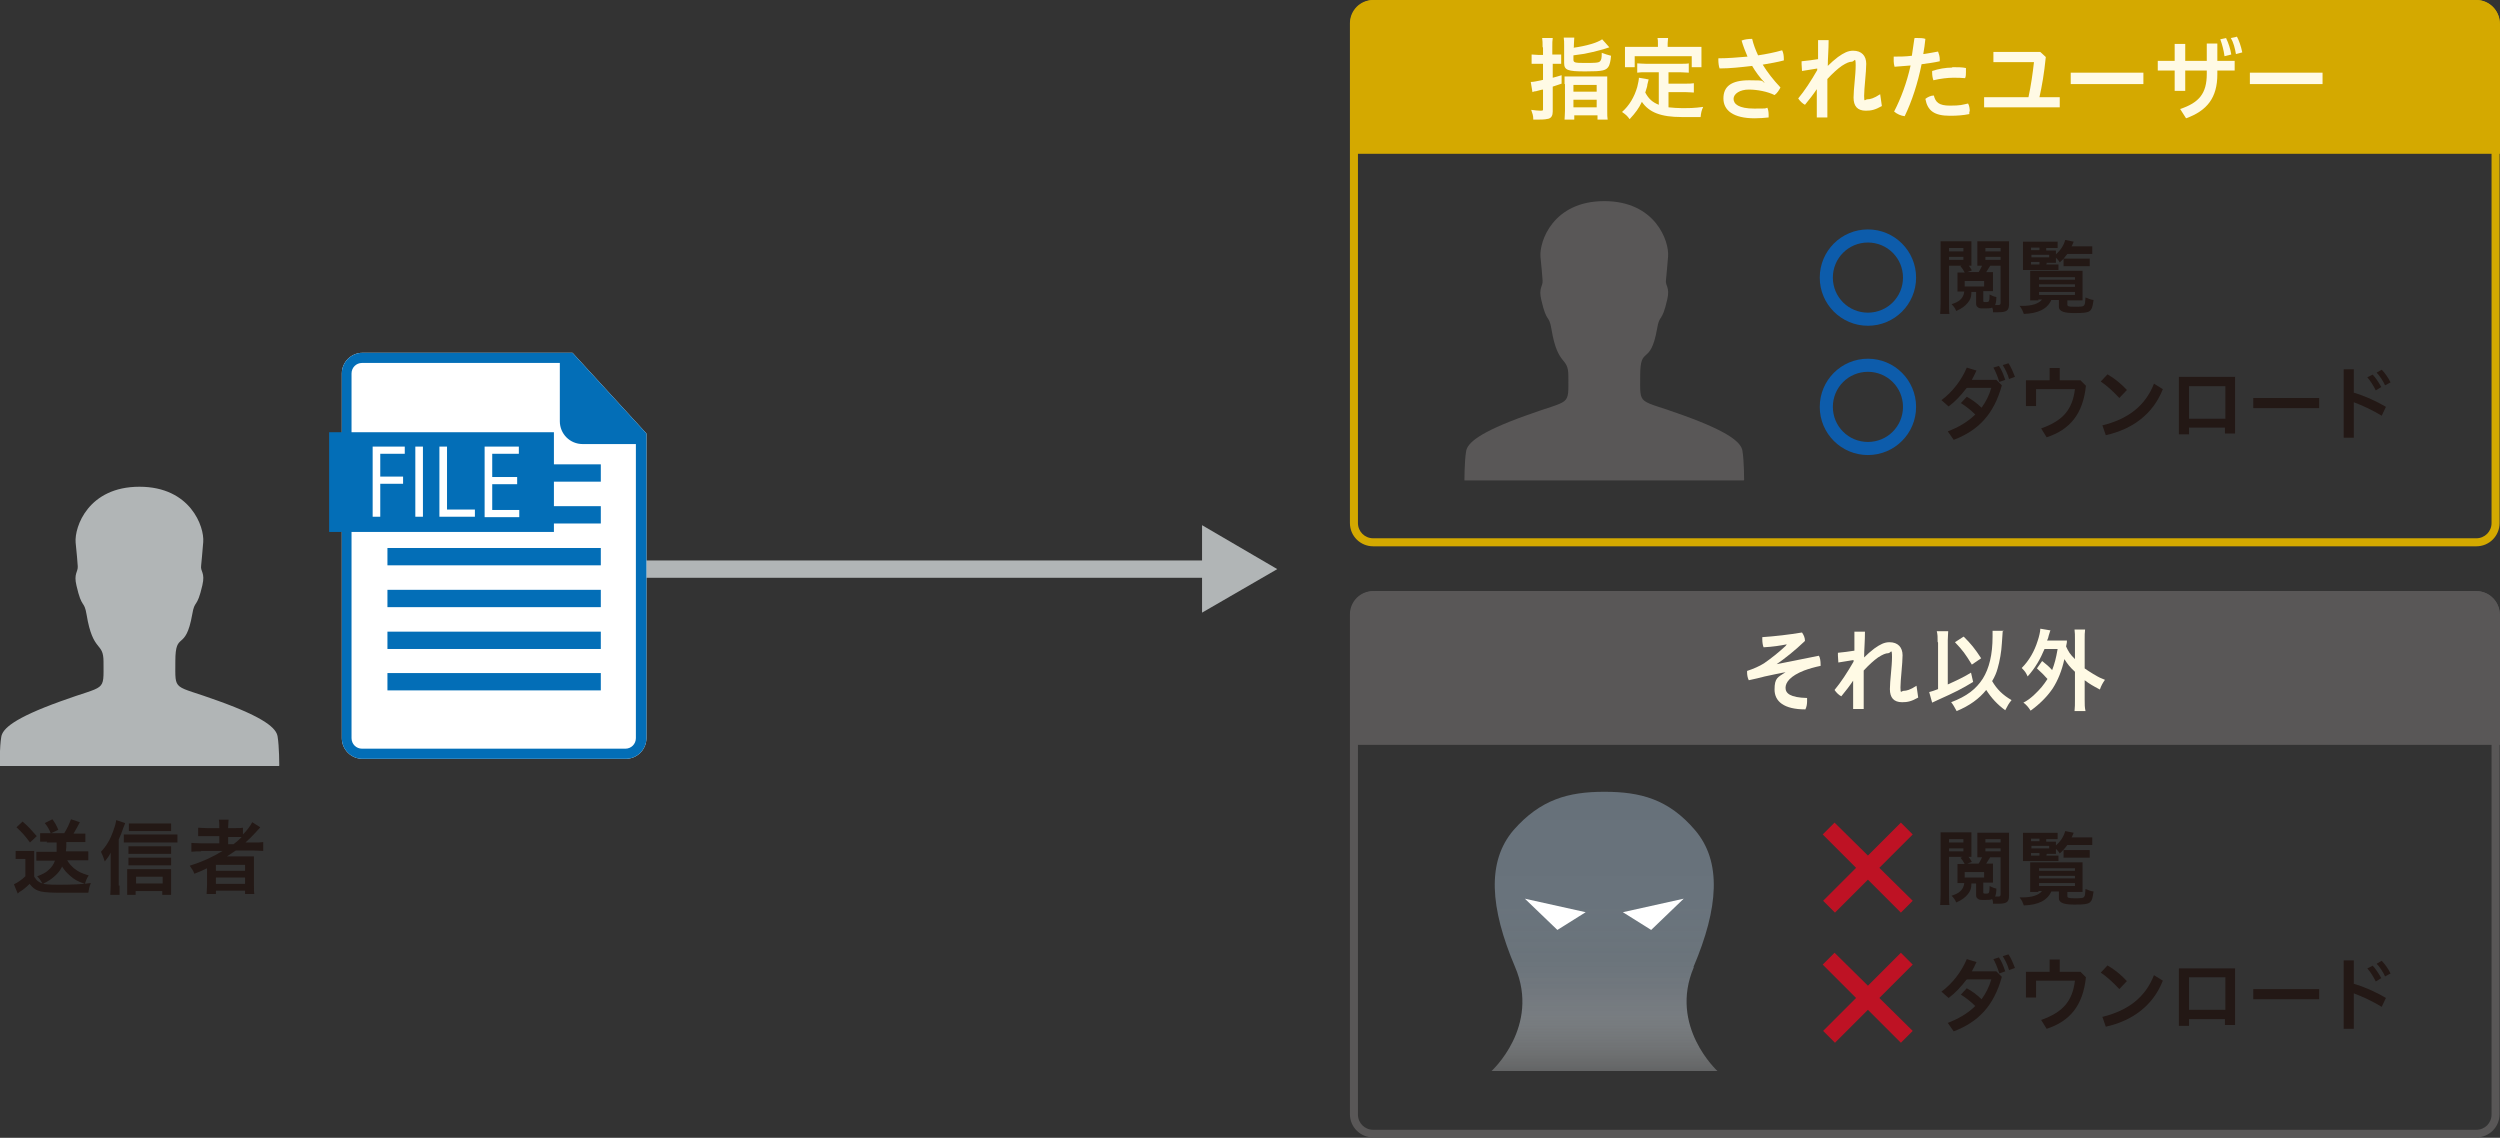 <?xml version="1.0" encoding="UTF-8"?>
<svg id="b" data-name="レイヤー 2" xmlns="http://www.w3.org/2000/svg" width="591.7" height="269.3" xmlns:xlink="http://www.w3.org/1999/xlink" viewBox="0 0 591.7 269.3">
  <rect x="0" y="0" width="591.7" height="269.3" fill="#333333" stroke="none"/>
  <defs>
    <linearGradient id="d" data-name="名称未設定グラデーション 15" x1="379.7" y1="253.6" x2="379.7" y2="187.4" gradientUnits="userSpaceOnUse">
      <stop offset="0" stop-color="#fff" stop-opacity="0"/>
      <stop offset="0" stop-color="#f9f9fa" stop-opacity="0"/>
      <stop offset="0" stop-color="#d2d5d8" stop-opacity=".3"/>
      <stop offset=".1" stop-color="#b0b6ba" stop-opacity=".5"/>
      <stop offset=".2" stop-color="#959ca2" stop-opacity=".7"/>
      <stop offset=".3" stop-color="#808890" stop-opacity=".8"/>
      <stop offset=".4" stop-color="#717b83" stop-opacity=".9"/>
      <stop offset=".6" stop-color="#69737c" stop-opacity="1"/>
      <stop offset="1" stop-color="#67717a"/>
    </linearGradient>
  </defs>
  <g id="c" data-name="コンテンツ">
    <g>
      <path d="M66.1,181.2s0-4.5-.4-6.9c-.3-1.9-2.9-4.4-14-8.4-10.9-4-10.2-2-10.2-9.4s2.4-2,4-11.1c.6-3.6,1.1-1.2,2.4-6.9.7-3-.5-3.2-.3-4.6.1-1.4.3-2.7.5-5.6.3-3.6-3-13.1-15.1-13.1s-15.4,9.5-15.1,13.2c.3,2.9.4,4.2.5,5.6.1,1.4-1,1.7-.3,4.6,1.3,5.7,1.8,3.3,2.4,6.9,1.5,9.1,4,6.3,4,11.1,0,7.4.7,5.4-10.2,9.4-11.1,4-13.7,6.5-14,8.4-.4,2.4-.4,6.9-.4,6.9h66.1Z" style="fill: #b1b5b6;"/>
      <g>
        <path d="M3.7,201.4c.5,0,.8,0,1.5,0h1.4c.5,0,1,0,1.5,0,0,.6,0,1,0,2.1v4c.4.6.6.9,1.1,1.2.9.6,1.9.7,4.7.7s5.7-.1,7.6-.4c-.4,1-.4,1.2-.6,2.3q-.8,0-2.1,0c-.6,0-3.4,0-4.3,0-2.3,0-3.9-.1-4.8-.3-1.2-.3-1.8-.7-2.7-1.8-.8.8-1.4,1.3-2.2,1.8-.1,0-.4.3-.6.5l-.9-2.2c.8-.4,1.8-1,2.7-1.9v-4.1h-1c-.5,0-.8,0-1.3,0v-2.1ZM5.4,194.5c1.4,1.2,1.7,1.6,3.3,3.4l-1.6,1.5c-1.2-1.6-1.8-2.3-3.2-3.6l1.5-1.4ZM11.2,199.2c-.6,0-1.2,0-1.7,0v-2c.5,0,1.1,0,1.8,0h.7c-.4-1-.7-1.5-1.4-2.4l1.8-.9c.6.8,1,1.5,1.4,2.5l-1.7.8h3.1c.7-1.1,1.2-2.2,1.6-3.3l2.1.7q-.2.4-.7,1.3c-.3.5-.5.9-.8,1.4h1.1c.7,0,1.1,0,1.7,0v2c-.6,0-1.2,0-1.8,0h-2.7c0,1,0,1.5-.1,2.2h3.6c.7,0,1.2,0,1.7,0v2.1c-.6,0-1.2,0-1.9,0h-3.1c.4.7.9,1.3,1.6,1.9,1,.8,1.8,1.2,3.5,1.7-.5.7-.7,1.3-.9,2-1.8-.6-2.6-1.1-3.6-2-.8-.7-1.3-1.3-1.8-2.1-.5,1-1,1.6-1.8,2.3-.8.7-1.5,1.2-2.8,1.8-.4-.7-.8-1.3-1.3-1.8,1.3-.5,2.1-.9,2.7-1.5.7-.6,1.2-1.3,1.5-2.2h-2.6c-.6,0-1.2,0-1.8,0v-2.1c.5,0,1.1,0,1.8,0h3c0-.7,0-.9,0-2.2h-2.4Z" style="fill: #231815;"/>
        <path d="M28.3,209.6c0,.8,0,1.5,0,2.2h-2.2c0-.7.1-1.3.1-2.2v-5.7c0-.7,0-.7,0-2.1-.4.8-.6,1.1-1.4,2.1-.3-.9-.5-1.5-.9-2.3,1.3-1.4,2.2-2.9,2.9-4.9.4-1.1.6-1.8.7-2.6l2.1.7c0,.2-.2.6-.4,1.1-.4,1.2-.6,1.7-1.1,2.8v10.9ZM29.3,197.5c.5,0,.9,0,1.6,0h9.3c.8,0,1.3,0,1.8,0v1.9c-.5,0-1.1,0-1.8,0h-9.3c-.6,0-1.1,0-1.6,0v-1.9ZM32.2,211.8h-2.1c0-.5,0-1.1,0-1.7v-2.7c0-.6,0-1.2,0-1.7.4,0,.9,0,1.6,0h7.2c.8,0,1.2,0,1.6,0,0,.5,0,.9,0,1.6v2.7c0,.7,0,1.2,0,1.8h-2.1v-.9h-6.3v.9ZM40.5,202.1c-.4,0-.9,0-1.5,0h-7.3c-.6,0-.9,0-1.3,0v-1.8c.4,0,.7,0,1.3,0h7.3c.6,0,1,0,1.5,0v1.8ZM40.5,204.8c-.5,0-.9,0-1.5,0h-7.3c-.7,0-1,0-1.3,0v-1.8c.4,0,.7,0,1.3,0h7.3c.6,0,1,0,1.5,0v1.8ZM40.5,196.7c-.5,0-1.1,0-1.9,0h-6.4c-.8,0-1.2,0-1.7,0v-1.8c.5,0,1.1,0,1.9,0h6.1c.9,0,1.5,0,2,0v1.8ZM38.5,209.1v-1.6h-6.3v1.6h6.3Z" style="fill: #231815;"/>
        <path d="M47.6,201.5c-.9,0-1.6,0-2.3.1v-2.1c.5,0,1.2.1,2.3.1h4.3v-1.7h-2.9c-1,0-1.6,0-2.1,0v-2c.5,0,1.2.1,2.2.1h2.8v-.3c0-.7,0-1.2-.1-1.7h2.3c0,.5-.1.9-.1,1.7v.3h1.4c1,0,1.6,0,2.1-.1v1.6c1-1,1.8-2.1,2.2-2.9l1.9,1.2c-.1.1-.4.5-.9,1-.8.9-1.6,1.7-2.6,2.6h2c1,0,1.6,0,2.2-.1v2.1c-.6,0-1.4-.1-2.4-.1h-4.1c-.7.5-1.2.8-2.1,1.4.4,0,1,0,1.6,0h2.8c.9,0,1.5,0,2,0,0,.5,0,1,0,2.1v4.7c0,1,0,1.6.1,2.1h-2.2v-.8h-6.9v.8h-2.2c0-.6.1-1.3.1-2.1v-2.9c0-.3,0-.7,0-1.1-1.2.6-1.5.7-3,1.3-.3-.8-.6-1.2-1.1-1.9,2.9-.9,5.3-2,7.8-3.5h-5.1ZM51.1,206.1h6.9v-1.4h-6.9v1.4ZM51.1,209.2h6.9v-1.5h-6.9v1.5ZM55.4,199.7c.7-.5,1.2-1,1.8-1.6-.5,0-.8,0-1.6,0h-1.6v1.7h1.3Z" style="fill: #231815;"/>
      </g>
      <g>
        <line x1="149.9" y1="134.7" x2="287.5" y2="134.7" style="fill: none; stroke: #b1b5b6; stroke-miterlimit: 10; stroke-width: 4.1px;"/>
        <polygon points="284.5 145 302.3 134.7 284.5 124.3 284.5 145" style="fill: #b1b5b6;"/>
      </g>
      <g>
        <path d="M135.4,83.5h-49.6c-2.7,0-4.9,2.2-4.9,4.9v86.3c0,2.7,2.2,4.9,4.9,4.9h62.3c2.7,0,4.9-2.2,4.9-4.9v-72.1l-17.5-19.1h0Z" style="fill: #fff;"/>
        <path d="M135.4,83.5h-49.6c-2.7,0-4.9,2.2-4.9,4.9v86.3c0,2.7,2.2,4.9,4.9,4.9h62.3c2.7,0,4.9-2.2,4.9-4.9v-72.1l-17.5-19.1ZM150.5,174.7c0,1.4-1.1,2.5-2.5,2.5h-62.3c-1.4,0-2.5-1.1-2.5-2.5v-86.3c0-1.4,1.1-2.5,2.5-2.5h46.8v13.8c0,3,2.4,5.4,5.4,5.4h12.6v69.6Z" style="fill: #036eb7;"/>
        <rect x="91.7" y="109.9" width="50.5" height="4.1" style="fill: #036eb7;"/>
        <rect x="91.7" y="119.8" width="50.5" height="4.1" style="fill: #036eb7;"/>
        <rect x="91.7" y="129.7" width="50.5" height="4.1" style="fill: #036eb7;"/>
        <rect x="91.7" y="139.6" width="50.5" height="4.1" style="fill: #036eb7;"/>
        <rect x="91.7" y="149.5" width="50.5" height="4.1" style="fill: #036eb7;"/>
        <rect x="91.7" y="159.3" width="50.5" height="4.1" style="fill: #036eb7;"/>
        <rect x="77.9" y="102.3" width="53.2" height="23.6" style="fill: #036eb7;"/>
        <g>
          <path d="M88.2,122.3v-16.6h7.6v1.7h-5.8v5.4h5.4v1.7h-5.4v7.8h-1.8Z" style="fill: #fff;"/>
          <path d="M98.3,122.3v-16.6h1.8v16.6h-1.8Z" style="fill: #fff;"/>
          <path d="M104,122.3v-16.6h1.8v14.9h6.6v1.7h-8.4Z" style="fill: #fff;"/>
          <path d="M114.7,122.3v-16.6h8.1v1.7h-6.3v5.5h5.9v1.7h-5.9v6.1h6.4v1.7h-8.2Z" style="fill: #fff;"/>
        </g>
      </g>
      <path d="M325.3,0h260.7c3.2,0,5.7,2.6,5.7,5.7v30.7h-272.1V5.7C319.5,2.6,322.1,0,325.3,0Z" style="fill: #d4a900;"/>
      <g>
        <path d="M365.1,11.1c0-.9,0-1.5-.1-2.1h2.5c-.1.6-.1,1.2-.1,2.1v1.8h.5c.6,0,1,0,1.6,0v2.2c-.6,0-1.1,0-1.6,0h-.4v3.3c.8-.2,1.1-.3,2.1-.6v2q-1.5.5-2.1.7v5.9c0,.9-.3,1.5-1,1.7-.4.1-1,.2-2.1.2s-.8,0-1.5,0c0-1-.2-1.4-.5-2.3.9.1,1.5.2,2.2.2s.6-.1.6-.6v-4.4c-.3,0-.9.2-1.7.4-.4,0-.5.1-.8.2l-.4-2.4c.7,0,1.5-.2,2.9-.5v-3.8h-1.1c-.6,0-1,0-1.6,0v-2.2c.5,0,1,.1,1.6.1h1.1v-1.7ZM372.4,11.3c3-.4,5.7-1.2,6.8-2l1.7,1.9c-1.8.6-3.1.9-3.9,1.1-1.7.4-2.2.5-4.6.8v1c0,.7.3.8,2.6.8s3.4,0,3.7-.4c.3-.3.4-.7.4-2,.8.3,1.4.5,2.2.7-.1,1.3-.3,1.9-.5,2.4-.6,1.1-1.4,1.3-5.6,1.3s-5-.3-5-2v-4c0-.9,0-1.4-.1-2h2.5c0,.5-.1,1-.1,1.9v.4ZM370.3,19.9c0-.9,0-1.3,0-1.8.5,0,1,0,1.9,0h6.3c1,0,1.5,0,1.9,0,0,.4,0,.9,0,1.8v6.2c0,1.2,0,1.6.1,2.2h-2.4v-1h-5.5v1h-2.3c0-.6.1-1,.1-2.1v-6.3ZM372.4,21.7h5.5v-1.6h-5.5v1.6ZM372.4,25.4h5.5v-1.8h-5.5v1.8Z" style="fill: #fffae5;"/>
        <path d="M392.7,17.1h-3.1c-.9,0-1.5,0-2.1.1v-2.2c.6,0,1.2.1,2.1.1h8c1,0,1.6,0,2.1-.1v2.2c-.6,0-1.2-.1-2.1-.1h-2.7v2.7h3.9c1,0,1.5,0,2.1-.1v2.2c-.6,0-1.1-.1-2.1-.1h-3.9v3.6c1,.1,2.2.2,3.4.2s2.7,0,4.8-.3c-.4.9-.5,1.4-.6,2.4-1.7,0-2.8,0-4.5,0-4.9,0-7.7-1.1-9.4-3.6-.7,1.5-1.5,2.6-2.9,4.1-.6-.8-.8-1-1.8-1.7,1.7-1.5,2.9-3.5,3.6-5.9.2-.8.4-1.8.4-2.2l2.3.4c-.1.4-.1.4-.3,1.2,0,.4-.2.9-.5,1.9.8,1.5,1.7,2.3,3.2,2.9v-7.7ZM392.4,10.3c0-.5,0-.9-.1-1.3h2.5c0,.4-.1.8-.1,1.3v.8h5.7c.8,0,1.5,0,2.3,0,0,.5,0,.9,0,1.6v1.6c0,.6,0,1.1,0,1.6h-2.3v-2.6h-13.5v2.6h-2.3c0-.5,0-.9,0-1.6v-1.6c0-.6,0-1.1,0-1.6.8,0,1.5,0,2.3,0h5.5v-.8Z" style="fill: #fffae5;"/>
        <path d="M417.5,19.4c-1-1.1-2-2.4-2.8-3.8-2.6.3-5.2.6-7.7.6-.2-.5-.3-1.3-.3-2s0-.3,0-.4c2.2,0,4.6-.2,6.9-.4-.5-1.2-1-2.4-1.4-3.8.7-.3,1.7-.4,2.5-.4.3,1.3.8,2.6,1.4,3.9,2-.3,4-.7,5.7-1.2.3.6.4,1.3.4,2.1v.3c-1.5.4-3.2.7-5,1,1.1,1.8,2.5,3.6,4.2,5.4-.3.6-.8,1.4-1.4,1.8-1.6-.8-4-1.3-6.1-1.3s-3.6,1-3.6,2.2,1.2,2.3,4.9,2.3,2.1,0,3.1-.2c.2.4.3,1.1.3,1.6s0,.5,0,.7c-1,.1-2.1.2-3.3.2-5.1,0-7.4-1.9-7.4-4.7s1.8-4.3,6.1-4.3,2.6.2,3.7.6h0Z" style="fill: #fffae5;"/>
        <path d="M430.2,16.2l-3.7.6c0-.5-.1-1.1-.1-1.6s0-.5,0-.7c1.2-.1,2.6-.3,3.9-.5v-4.5c.4,0,.8,0,1.3,0s.9,0,1.2,0c0,2.3-.2,4.3-.2,6.1.7-.7,1.6-1.5,2.4-2.1,1.4-1,2.4-1.5,3.6-1.5,2,0,3.1,1.2,3.1,3.1s-.5,5.9-.5,7.6.2.8.8.8,1.5-.2,3-1.2l.4,2.8c-1.6.9-2.5,1.1-3.8,1.1-2,0-2.9-1.1-2.9-3.1s.5-5.3.5-7.6-.3-.9-.9-.9-1.3.3-2.4,1c-1,.7-2.2,1.8-3.4,3.1v1.1c0,2.7,0,5.4,0,8-.3,0-.8,0-1.2,0s-.9,0-1.3,0v-6.7c-.8,1.2-1.8,2.5-2.8,3.7-.6-.3-1.2-.9-1.6-1.5,1.5-1.8,3-4.1,4.5-6.7v-.4Z" style="fill: #fffae5;"/>
        <path d="M453.2,9c.2,0,.5,0,.7,0,.6,0,1.2,0,1.8.2-.1,1.2-.3,2.4-.5,3.6,1.3-.2,2.5-.4,3.5-.6.2.5.4,1.2.4,1.8s0,.3,0,.5c-1.3.3-2.8.5-4.3.7-.9,4.5-2.3,8.8-4,12.3-.9-.1-1.8-.5-2.5-1.1,1.6-3.1,3-6.8,3.9-10.9-1.3.1-2.6.2-3.8.3-.1-.4-.2-.9-.2-1.3s0-.7,0-1.1c1.2,0,2.8,0,4.3-.2.2-1.3.4-2.7.6-4.1ZM466.1,26.4c0,.2,0,.4,0,.6-1.5.3-2.9.4-4.6.4-3.7,0-5.3-1.2-5.8-4,.5-.4,1.3-.8,2-.8.4,1.6,1.2,2.4,3.8,2.4s2.9-.2,4.3-.5c.3.5.4,1.2.4,1.9ZM462.1,15.9c1.2,0,2.3,0,3.2.2,0,.3,0,.6,0,.9,0,.5,0,1.1-.2,1.5-.9-.1-1.8-.1-2.9-.1s-3,.2-4.6.6c-.2-.5-.3-1.2-.3-1.8s0-.3,0-.4c1.5-.5,3.2-.8,4.7-.8Z" style="fill: #fffae5;"/>
        <path d="M480.1,23c.6-2.8,1-5.6,1.3-8.3h-9.6v-2.4h11.1l1.3,1.2c-.4,4-.9,6.8-1.5,9.5h4.8v2.4h-17.9v-2.4h10.5Z" style="fill: #fffae5;"/>
        <path d="M507.3,17.2v2.7h-17.2v-2.7h17.2Z" style="fill: #fffae5;"/>
        <path d="M517.2,21.5h-2.5v-4.8h-4v-2.3h4v-4h2.5v4h5.1v-4.1h2.5v4.1h4.1v2.3h-4.1v.9c0,5.5-2.4,8.6-7.4,10.4l-1.4-2.2c4.5-1.5,6.3-3.7,6.3-8.3v-.8h-5.1v4.8ZM526.9,9.1c.5,1,1,2.5,1.2,3.8l-1.6.4c-.2-1.5-.6-2.9-1-4l1.4-.3ZM529.4,8.6c.5.9,1,2.3,1.3,3.8l-1.5.4c-.2-1.3-.6-2.8-1.2-3.8l1.4-.3Z" style="fill: #fffae5;"/>
        <path d="M549.7,17.2v2.7h-17.2v-2.7h17.2Z" style="fill: #fffae5;"/>
      </g>
      <g>
        <path d="M461.3,72.1c0,1.1,0,1.7.1,2.2h-2.2c0-.6.1-1.2.1-2.4v-12.6c0-1,0-1.6,0-2.2.5,0,1.1,0,1.9,0h3.5c1,0,1.4,0,1.9,0,0,.5,0,1,0,1.8v2.3c0,.8,0,1.2,0,1.7-.5,0-1.1,0-1.7,0h-3.6v9.2ZM461.3,59.5h3.4v-.8h-3.4v.8ZM461.3,61.5h3.4v-.7h-3.4v.7ZM469.4,71.2c0,.3.1.3.7.3s.8,0,.8-1.8c.6.3,1,.5,1.6.6,0,.9-.1,1.4-.3,1.9.4,0,.5,0,.7,0,.4,0,.6-.1.6-.5v-8.8h-3.8c-.7,0-1.3,0-1.7,0,0-.5,0-.9,0-1.7v-2.3c0-.7,0-1.3,0-1.8.5,0,1,0,1.9,0h3.7c.9,0,1.4,0,1.9,0,0,.6,0,1.2,0,2.2v12.6c0,1.6-.5,2-2.6,2s-.5,0-1.2,0c0-.5,0-.7-.2-1.1-.4.2-1,.2-1.9.2s-1.2,0-1.5-.3c-.3-.2-.4-.4-.4-1v-2.6h-1.1c0,1.2-.3,1.9-.9,2.6-.6.7-1.3,1.3-2.7,1.9-.3-.7-.6-1.1-1.1-1.6.9-.3,1.6-.6,2.1-1.1s.8-1,.9-1.9h-.1c-.6,0-1,0-1.5,0,0-.4,0-.8,0-1.4v-1.7c0-.4,0-1.1,0-1.4.5,0,.9,0,1.5,0h.2c-.3-.6-.5-.9-1-1.5l1.6-.6c.4.5.8,1,1.1,1.6l-1.1.4h2.7c.4-.6.8-1.4,1-2l1.8.4q-.6,1-1,1.6h.1c.7,0,1,0,1.5,0,0,.4,0,.8,0,1.4v1.7c0,.6,0,1,0,1.4-.4,0-.9,0-1.5,0h-.8v1.9ZM469.6,66.5h-4.6v1.3h4.6v-1.3ZM469.9,59.5h3.6v-.8h-3.6v.8ZM469.9,61.5h3.6v-.7h-3.6v.7Z" style="fill: #231815;"/>
        <path d="M482.5,71.1c-.8,0-1.7,0-2,0,0-.3,0-1.1,0-1.9v-3.7c0-.6,0-.8,0-1.4.4,0,1,0,1.9,0h8.7c1,0,1.4,0,1.8,0,0,.4,0,.7,0,1.4v3.6c0,.9,0,1.8,0,2-.4,0-1.2,0-2,0h-1.6v.9c0,.5.2.6,1.7.6s2.1,0,2.3-.4c.2-.2.2-.7.3-1.8.7.3,1.2.5,1.9.6-.2,1.6-.4,2.2-.9,2.6-.5.4-1.4.5-3.6.5s-3.7-.3-3.7-1.5v-1.6h-1.8c-.9,2.1-3.1,3.2-6.5,3.3-.3-.8-.4-1.1-1-1.9.3,0,.4,0,.6,0,2.3,0,3.9-.5,4.7-1.5h-.9ZM484.5,62.6h1.1c.8,0,1.3,0,1.6,0v1.3c-.5,0-.9,0-1.6,0h-5.3c-.6,0-1,0-1.5,0,0-.5,0-.9,0-1.9v-2.8c0-.9,0-1.5,0-2,.5,0,1,0,1.9,0h4.5c.9,0,1.3,0,1.8,0v1.5c-.4,0-.8,0-1.5,0h-1.2v.6h1c.6,0,1,0,1.3,0,0,.3,0,.3,0,.9,1.1-1,1.8-2,2.2-3.4l2,.4c-.3.6-.3.8-.5,1.1h3.2c.7,0,1.2,0,1.7,0v1.8c-.5,0-1,0-1.7,0h-4.2c-.6.8-1,1.3-1.8,2-.3-.5-.4-.6-.9-1.1v.3c0,.5,0,.6,0,.9-.4,0-.7,0-1.3,0h-.9v.6ZM482.7,59.2v-.6h-2v.6h2ZM485,60.9v-.6h-4.2v.6h4.2ZM480.7,62v.6h2v-.6h-2ZM482.6,66.2h8.5v-.6h-8.5v.6ZM482.6,67.9h8.5v-.6h-8.5v.6ZM482.6,69.8h8.5v-.7h-8.5v.7ZM488.4,61.2c.3,0,.9,0,1.5,0h3c.8,0,1.2,0,1.7,0v1.8c-.5,0-.9,0-1.6,0h-3c-.7,0-1.2,0-1.6,0v-1.8Z" style="fill: #231815;"/>
      </g>
      <path d="M442.1,57.4c4.6,0,8.3,3.7,8.3,8.3s-3.7,8.3-8.3,8.3-8.3-3.7-8.3-8.3,3.7-8.3,8.3-8.3M442.1,54.3c-6.3,0-11.4,5.1-11.4,11.4s5.1,11.4,11.4,11.4,11.4-5.1,11.4-11.4-5.1-11.4-11.4-11.4h0Z" style="fill: #0d5cab;"/>
      <g>
        <path d="M465.4,91.9c-1.3,1.7-2.7,3.2-4.2,4.3l-1.7-1.5c2.6-1.9,4.8-4.8,6-7.7l2.3.7c-.4.8-.7,1.5-1.1,2.2h5.8l1.3,1.3c-1.9,6.9-5.6,10.7-11.4,12.9l-1.4-2c2.6-1,4.8-2.3,6.5-4-1.1-1.1-2.3-2-3.4-2.7l1.4-1.5c1.1.6,2.4,1.5,3.5,2.6,1-1.4,1.8-2.9,2.3-4.7h-5.7ZM473.1,86.6c.6.8,1.1,2.1,1.5,3.3l-1.4.5c-.4-1.3-.9-2.5-1.4-3.4l1.3-.4ZM475.3,85.9c.6.8,1.1,2,1.6,3.3l-1.4.5c-.3-1.2-1-2.5-1.5-3.3l1.3-.4Z" style="fill: #231815;"/>
        <path d="M492.4,90l1.3,1.3c-.7,6.7-3.8,10.4-9.3,12.2l-1.3-2.1c5.1-1.8,7.4-4.4,8-9.3h-9.2v4h-2.4v-6.1h5.6v-2.9h2.4v2.9h4.9Z" style="fill: #231815;"/>
        <path d="M498.8,88.6c1.6.9,3.2,2.2,4.6,3.7l-1.8,1.9c-1.4-1.5-3-3-4.4-3.9l1.6-1.7ZM497.5,100.7c6.2-1.5,10.3-4.7,12.3-9.9l2.1,1.3c-2.3,5.9-7.2,9.5-13.5,10.9l-.8-2.3Z" style="fill: #231815;"/>
        <path d="M518.1,101.2v1.6h-2.4v-13.6h13.3v13.4h-2.4v-1.4h-8.6ZM526.7,91.4h-8.6v7.7h8.6v-7.7Z" style="fill: #231815;"/>
        <path d="M548.9,94.2v2.4h-15.6v-2.4h15.6Z" style="fill: #231815;"/>
        <path d="M557,92.9c2.4.7,5.2,1.9,7.7,3.4l-1,2.1c-2.1-1.3-4.5-2.4-6.6-3.2v8.4h-2.4v-16.2h2.4v5.5ZM561.5,88.6c.7.7,1.5,1.9,2.1,3l-1.3.8c-.6-1.2-1.3-2.3-2-3.1l1.2-.6ZM563.7,87.5c.7.7,1.5,1.8,2.1,3l-1.3.7c-.5-1.1-1.3-2.3-2-3l1.2-.7Z" style="fill: #231815;"/>
      </g>
      <path d="M442.1,88c4.6,0,8.3,3.7,8.3,8.3s-3.7,8.3-8.3,8.3-8.3-3.7-8.3-8.3,3.7-8.3,8.3-8.3M442.1,84.9c-6.3,0-11.4,5.1-11.4,11.4s5.1,11.4,11.4,11.4,11.4-5.1,11.4-11.4-5.1-11.4-11.4-11.4h0Z" style="fill: #0d5cab;"/>
      <path d="M412.8,113.6s0-4.5-.4-6.9c-.3-1.9-2.9-4.4-14-8.4-10.9-4-10.2-2-10.2-9.4s2.4-2,4-11.1c.6-3.6,1.1-1.2,2.4-6.9.7-3-.5-3.2-.3-4.6.1-1.4.3-2.7.5-5.6.3-3.6-3-13.1-15.1-13.1s-15.4,9.5-15.1,13.2c.3,2.9.4,4.2.5,5.6.1,1.4-1,1.7-.3,4.6,1.3,5.7,1.8,3.3,2.4,6.9,1.5,9.1,4,6.3,4,11.1,0,7.4.7,5.4-10.2,9.4-11.1,4-13.7,6.5-14,8.4-.4,2.4-.4,6.9-.4,6.9h66.1Z" style="fill: #595757;"/>
      <g>
        <path d="M586.1,1.9c2,0,3.6,1.6,3.6,3.6v118.3c0,2-1.6,3.6-3.6,3.6h-261.1c-2,0-3.6-1.6-3.6-3.6V5.5c0-2,1.6-3.6,3.6-3.6h261.1M586.1,0h-261.1c-3.1,0-5.5,2.5-5.5,5.5v118.3c0,3.1,2.5,5.5,5.5,5.5h261.1c3.1,0,5.5-2.5,5.5-5.5V5.5c0-3.1-2.5-5.5-5.5-5.5h0Z" style="fill: #d4a900;"/>
        <path d="M586.1,141.9c2,0,3.6,1.6,3.6,3.6v118.3c0,2-1.6,3.6-3.6,3.6h-261.1c-2,0-3.6-1.6-3.6-3.6v-118.3c0-2,1.6-3.6,3.6-3.6h261.1M586.1,139.9h-261.1c-3.1,0-5.5,2.5-5.5,5.5v118.3c0,3.1,2.5,5.5,5.5,5.5h261.1c3.1,0,5.5-2.5,5.5-5.5v-118.3c0-3.1-2.5-5.5-5.5-5.5h0Z" style="fill: #595757;"/>
      </g>
      <path d="M325.3,139.9h260.7c3.2,0,5.7,2.6,5.7,5.7v30.7h-272.1v-30.7c0-3.2,2.6-5.7,5.7-5.7Z" style="fill: #595757;"/>
      <g>
        <path d="M422.9,152.5c-1.5.3-3.4.6-5.5.7-.2-.5-.3-1.2-.3-1.9s0-.3,0-.5c3-.2,6.4-.6,9.4-1.1.4.6.7,1.2.7,2-2.4,2.3-4.7,4.1-6.7,5.5h0c0,0,10-2,10-2,.3.5.4,1.3.4,2.1v.3c-1.5.3-2.8.7-3.9,1.1-3.3,1.3-4.4,2.8-4.4,4.1s1.1,2.3,5.1,2.4c0,.3,0,.5,0,.8,0,.6-.1,1.3-.4,1.9-5.1,0-7.3-1.9-7.3-4.7s.8-2.9,2.6-4.1h0c-1.3.2-2.9.6-4.9,1-1.1.3-2.4.6-3.8.9-.3-.6-.4-1.3-.4-1.9s0-.2,0-.3c1.5-.5,2.9-1.1,4-1.8,1.6-1.1,3.5-2.6,5.1-4.1h0Z" style="fill: #fffae5;"/>
        <path d="M438.8,156.2l-3.7.6c0-.5-.1-1.1-.1-1.6s0-.5,0-.7c1.2-.1,2.6-.3,3.9-.5v-4.5c.4,0,.8,0,1.3,0s.9,0,1.2,0c0,2.3-.2,4.3-.2,6.1.7-.7,1.6-1.5,2.4-2.1,1.4-1,2.4-1.5,3.6-1.5,2,0,3.1,1.2,3.1,3.1s-.5,5.9-.5,7.6.2.8.8.8,1.5-.2,3-1.2l.4,2.8c-1.6.9-2.5,1.1-3.8,1.1-2,0-2.9-1.1-2.9-3.1s.5-5.3.5-7.6-.3-.9-.9-.9-1.3.3-2.4,1c-1,.7-2.2,1.8-3.4,3.1v1.1c0,2.7,0,5.4,0,8-.3,0-.8,0-1.2,0s-.9,0-1.3,0v-6.7c-.8,1.2-1.8,2.5-2.8,3.7-.6-.3-1.2-.9-1.6-1.5,1.5-1.8,3-4.1,4.5-6.7v-.4Z" style="fill: #fffae5;"/>
        <path d="M458.6,151.9c0-1.1,0-1.7-.2-2.5h2.7c0,.6-.1,1.2-.1,2.1v10.5c2-.9,4.1-1.9,5.5-2.8l.5,2.2c-2.6,1.6-4.4,2.5-8.2,4.2-.8.4-.9.4-1.5.7l-.7-2.5c.7-.2,1.1-.3,2.1-.7v-11ZM474,149.4q0,.2-.2,2.9c-.1,1.9-.5,4.2-1,5.9-.3,1.1-.7,2-1.3,3,1.1,1.9,2.5,3.3,4.6,4.5-.6.7-1,1.4-1.5,2.4-1.8-1.3-3.3-2.9-4.5-4.8-1.7,2.1-3.9,3.7-7,5-.5-.9-.8-1.5-1.3-2.1,3.7-1.4,5.9-3.1,7.5-5.6,1.5-2.4,2.3-5.7,2.3-9.9s0-.9,0-1.4h2.7ZM464.8,150.7c1.7,1.7,2.6,2.8,4.1,5.1l-2.2,1.5c-1.6-2.6-2.1-3.3-4-5.3l2-1.3Z" style="fill: #fffae5;"/>
        <path d="M483.4,156.5c1,.8,1.6,1.3,2.3,2.1.6-1.6.9-2.7,1.3-5h-3.1c-1,2.4-2.2,4.5-4,6.5-.4-.9-.6-1.2-1.4-2,1.7-1.7,3-3.9,3.8-6.5.3-.9.6-2.1.6-2.8l2.4.4c-.2.4-.2.7-.4,1.2-.1.5-.2.8-.4,1.2h3c.8,0,1.2,0,1.7,0,0,.4,0,.5-.2,1.4.6,1.3.9,1.8,2.1,3v-4.6c0-1.1,0-1.6-.1-2.4h2.5c-.1.8-.1,1.3-.1,2.4v6.8c.6.4,1,.7,2,1.3,1.5.9,1.8,1,2.8,1.4-.5.7-.9,1.4-1.2,2.3-1.7-.9-2.4-1.3-3.6-2.2v4.5c0,1.3,0,1.9.2,2.8h-2.6c.1-.9.1-1.6.1-2.8v-6.5c-1.3-1.2-1.8-1.9-2.5-3-.6,2.7-1.5,5-2.8,7-1.3,1.9-3.1,3.7-5.2,5.2-.5-.8-1-1.4-1.7-1.9,1.1-.6,1.5-.9,2.5-1.8,1.5-1.4,2.3-2.4,3.2-3.8-.8-.9-1.5-1.6-2.5-2.5l1.2-1.7Z" style="fill: #fffae5;"/>
      </g>
      <g>
        <path d="M461.3,212c0,1.1,0,1.7.1,2.2h-2.2c0-.6.1-1.2.1-2.4v-12.6c0-1,0-1.6,0-2.2.5,0,1.1,0,1.9,0h3.5c1,0,1.4,0,1.9,0,0,.5,0,1,0,1.8v2.3c0,.8,0,1.2,0,1.7-.5,0-1.1,0-1.7,0h-3.6v9.2ZM461.3,199.4h3.4v-.8h-3.4v.8ZM461.3,201.5h3.4v-.7h-3.4v.7ZM469.4,211.2c0,.3.1.3.7.3s.8,0,.8-1.8c.6.3,1,.5,1.6.6,0,.9-.1,1.4-.3,1.9.4,0,.5,0,.7,0,.4,0,.6-.1.6-.5v-8.8h-3.8c-.7,0-1.3,0-1.7,0,0-.5,0-.9,0-1.7v-2.3c0-.7,0-1.3,0-1.8.5,0,1,0,1.9,0h3.7c.9,0,1.4,0,1.9,0,0,.6,0,1.2,0,2.2v12.6c0,1.6-.5,2-2.6,2s-.5,0-1.2,0c0-.5,0-.7-.2-1.1-.4.2-1,.2-1.9.2s-1.2,0-1.5-.3c-.3-.2-.4-.4-.4-1v-2.6h-1.1c0,1.2-.3,1.9-.9,2.6-.6.7-1.3,1.3-2.7,1.9-.3-.7-.6-1.1-1.1-1.6.9-.3,1.6-.6,2.1-1.1s.8-1,.9-1.9h-.1c-.6,0-1,0-1.5,0,0-.4,0-.8,0-1.4v-1.7c0-.4,0-1.1,0-1.4.5,0,.9,0,1.5,0h.2c-.3-.6-.5-.9-1-1.5l1.6-.6c.4.5.8,1,1.1,1.6l-1.1.4h2.7c.4-.6.8-1.4,1-2l1.8.4q-.6,1-1,1.6h.1c.7,0,1,0,1.5,0,0,.4,0,.8,0,1.4v1.7c0,.6,0,1,0,1.4-.4,0-.9,0-1.5,0h-.8v1.9ZM469.6,206.4h-4.6v1.3h4.6v-1.3ZM469.9,199.4h3.6v-.8h-3.6v.8ZM469.9,201.5h3.6v-.7h-3.6v.7Z" style="fill: #231815;"/>
        <path d="M482.5,211.1c-.8,0-1.7,0-2,0,0-.3,0-1.1,0-1.9v-3.7c0-.6,0-.8,0-1.4.4,0,1,0,1.9,0h8.7c1,0,1.4,0,1.8,0,0,.4,0,.7,0,1.4v3.6c0,.9,0,1.8,0,2-.4,0-1.2,0-2,0h-1.6v.9c0,.5.2.6,1.7.6s2.1,0,2.3-.4c.2-.2.2-.7.3-1.8.7.3,1.2.5,1.9.6-.2,1.6-.4,2.2-.9,2.6-.5.4-1.4.5-3.6.5s-3.7-.3-3.7-1.5v-1.6h-1.8c-.9,2.1-3.1,3.2-6.5,3.3-.3-.8-.4-1.1-1-1.9.3,0,.4,0,.6,0,2.3,0,3.9-.5,4.7-1.5h-.9ZM484.5,202.5h1.1c.8,0,1.3,0,1.6,0v1.3c-.5,0-.9,0-1.6,0h-5.3c-.6,0-1,0-1.5,0,0-.5,0-.9,0-1.9v-2.8c0-.9,0-1.5,0-2,.5,0,1,0,1.9,0h4.5c.9,0,1.3,0,1.8,0v1.5c-.4,0-.8,0-1.5,0h-1.2v.6h1c.6,0,1,0,1.3,0,0,.3,0,.3,0,.9,1.1-1,1.8-2,2.2-3.4l2,.4c-.3.6-.3.8-.5,1.1h3.2c.7,0,1.2,0,1.7,0v1.8c-.5,0-1,0-1.7,0h-4.2c-.6.8-1,1.3-1.8,2-.3-.5-.4-.6-.9-1.1v.3c0,.5,0,.6,0,.9-.4,0-.7,0-1.3,0h-.9v.6ZM482.7,199.1v-.6h-2v.6h2ZM485,200.8v-.6h-4.2v.6h4.2ZM480.7,201.9v.6h2v-.6h-2ZM482.6,206.1h8.5v-.6h-8.5v.6ZM482.6,207.9h8.5v-.6h-8.5v.6ZM482.6,209.7h8.5v-.7h-8.5v.7ZM488.4,201.2c.3,0,.9,0,1.5,0h3c.8,0,1.2,0,1.7,0v1.8c-.5,0-.9,0-1.6,0h-3c-.7,0-1.2,0-1.6,0v-1.8Z" style="fill: #231815;"/>
      </g>
      <g>
        <path d="M465.4,231.9c-1.3,1.7-2.7,3.2-4.2,4.3l-1.7-1.5c2.6-1.9,4.8-4.8,6-7.7l2.3.7c-.4.8-.7,1.5-1.1,2.2h5.8l1.3,1.3c-1.9,6.9-5.6,10.7-11.4,12.9l-1.4-2c2.6-1,4.8-2.3,6.5-4-1.1-1.1-2.3-2-3.4-2.7l1.4-1.5c1.1.6,2.4,1.5,3.5,2.6,1-1.4,1.8-2.9,2.3-4.7h-5.7ZM473.1,226.6c.6.8,1.1,2.1,1.5,3.3l-1.4.5c-.4-1.3-.9-2.5-1.4-3.4l1.3-.4ZM475.3,225.8c.6.8,1.1,2,1.6,3.3l-1.4.5c-.3-1.2-1-2.5-1.5-3.3l1.3-.4Z" style="fill: #231815;"/>
        <path d="M492.4,230l1.3,1.3c-.7,6.7-3.8,10.4-9.3,12.2l-1.3-2.1c5.1-1.8,7.4-4.4,8-9.3h-9.2v4h-2.4v-6.1h5.6v-2.9h2.4v2.9h4.9Z" style="fill: #231815;"/>
        <path d="M498.8,228.5c1.6.9,3.2,2.2,4.6,3.7l-1.8,1.9c-1.4-1.5-3-3-4.4-3.9l1.6-1.7ZM497.5,240.7c6.2-1.5,10.3-4.7,12.3-9.9l2.1,1.3c-2.3,5.9-7.2,9.5-13.5,10.9l-.8-2.3Z" style="fill: #231815;"/>
        <path d="M518.1,241.2v1.6h-2.4v-13.6h13.3v13.4h-2.4v-1.4h-8.6ZM526.7,231.3h-8.6v7.7h8.6v-7.7Z" style="fill: #231815;"/>
        <path d="M548.9,234.1v2.4h-15.6v-2.4h15.6Z" style="fill: #231815;"/>
        <path d="M557,232.8c2.4.7,5.2,1.9,7.7,3.4l-1,2.1c-2.1-1.3-4.5-2.4-6.6-3.2v8.4h-2.4v-16.2h2.4v5.5ZM561.5,228.5c.7.7,1.5,1.9,2.1,3l-1.3.8c-.6-1.2-1.3-2.3-2-3.1l1.2-.6ZM563.7,227.4c.7.7,1.5,1.8,2.1,3l-1.3.7c-.5-1.1-1.3-2.3-2-3l1.2-.7Z" style="fill: #231815;"/>
      </g>
      <g>
        <path d="M400.8,228.9c6-14.1,6.7-25,.4-32.4-6.3-7.4-13-9.1-21.5-9.1s-15.1,1.8-21.5,9.1c-6.3,7.4-5.6,18.3.4,32.4,6,14.1-5.6,24.6-5.6,24.6h53.5s-11.6-10.6-5.6-24.6Z" style="fill: url(#d);"/>
        <path d="M368.6,220.1l-7.7-7.4,14.4,3.2-6.7,4.2ZM390.8,220.1l-6.7-4.2,14.4-3.2-7.7,7.4Z" style="fill: #fff;"/>
      </g>
      <path d="M434.3,216l-2.8-2.8,7.8-7.8-7.9-7.9,2.8-2.8,7.9,7.8,7.8-7.8,2.8,2.8-7.9,7.9,7.9,7.8-2.8,2.8-7.8-7.8-7.8,7.8Z" style="fill: #be1224;"/>
      <path d="M434.3,246.8l-2.8-2.8,7.8-7.8-7.9-7.9,2.8-2.8,7.9,7.8,7.8-7.8,2.8,2.8-7.9,7.9,7.9,7.8-2.8,2.8-7.8-7.8-7.8,7.8Z" style="fill: #be1224;"/>
    </g>
  </g>
</svg>